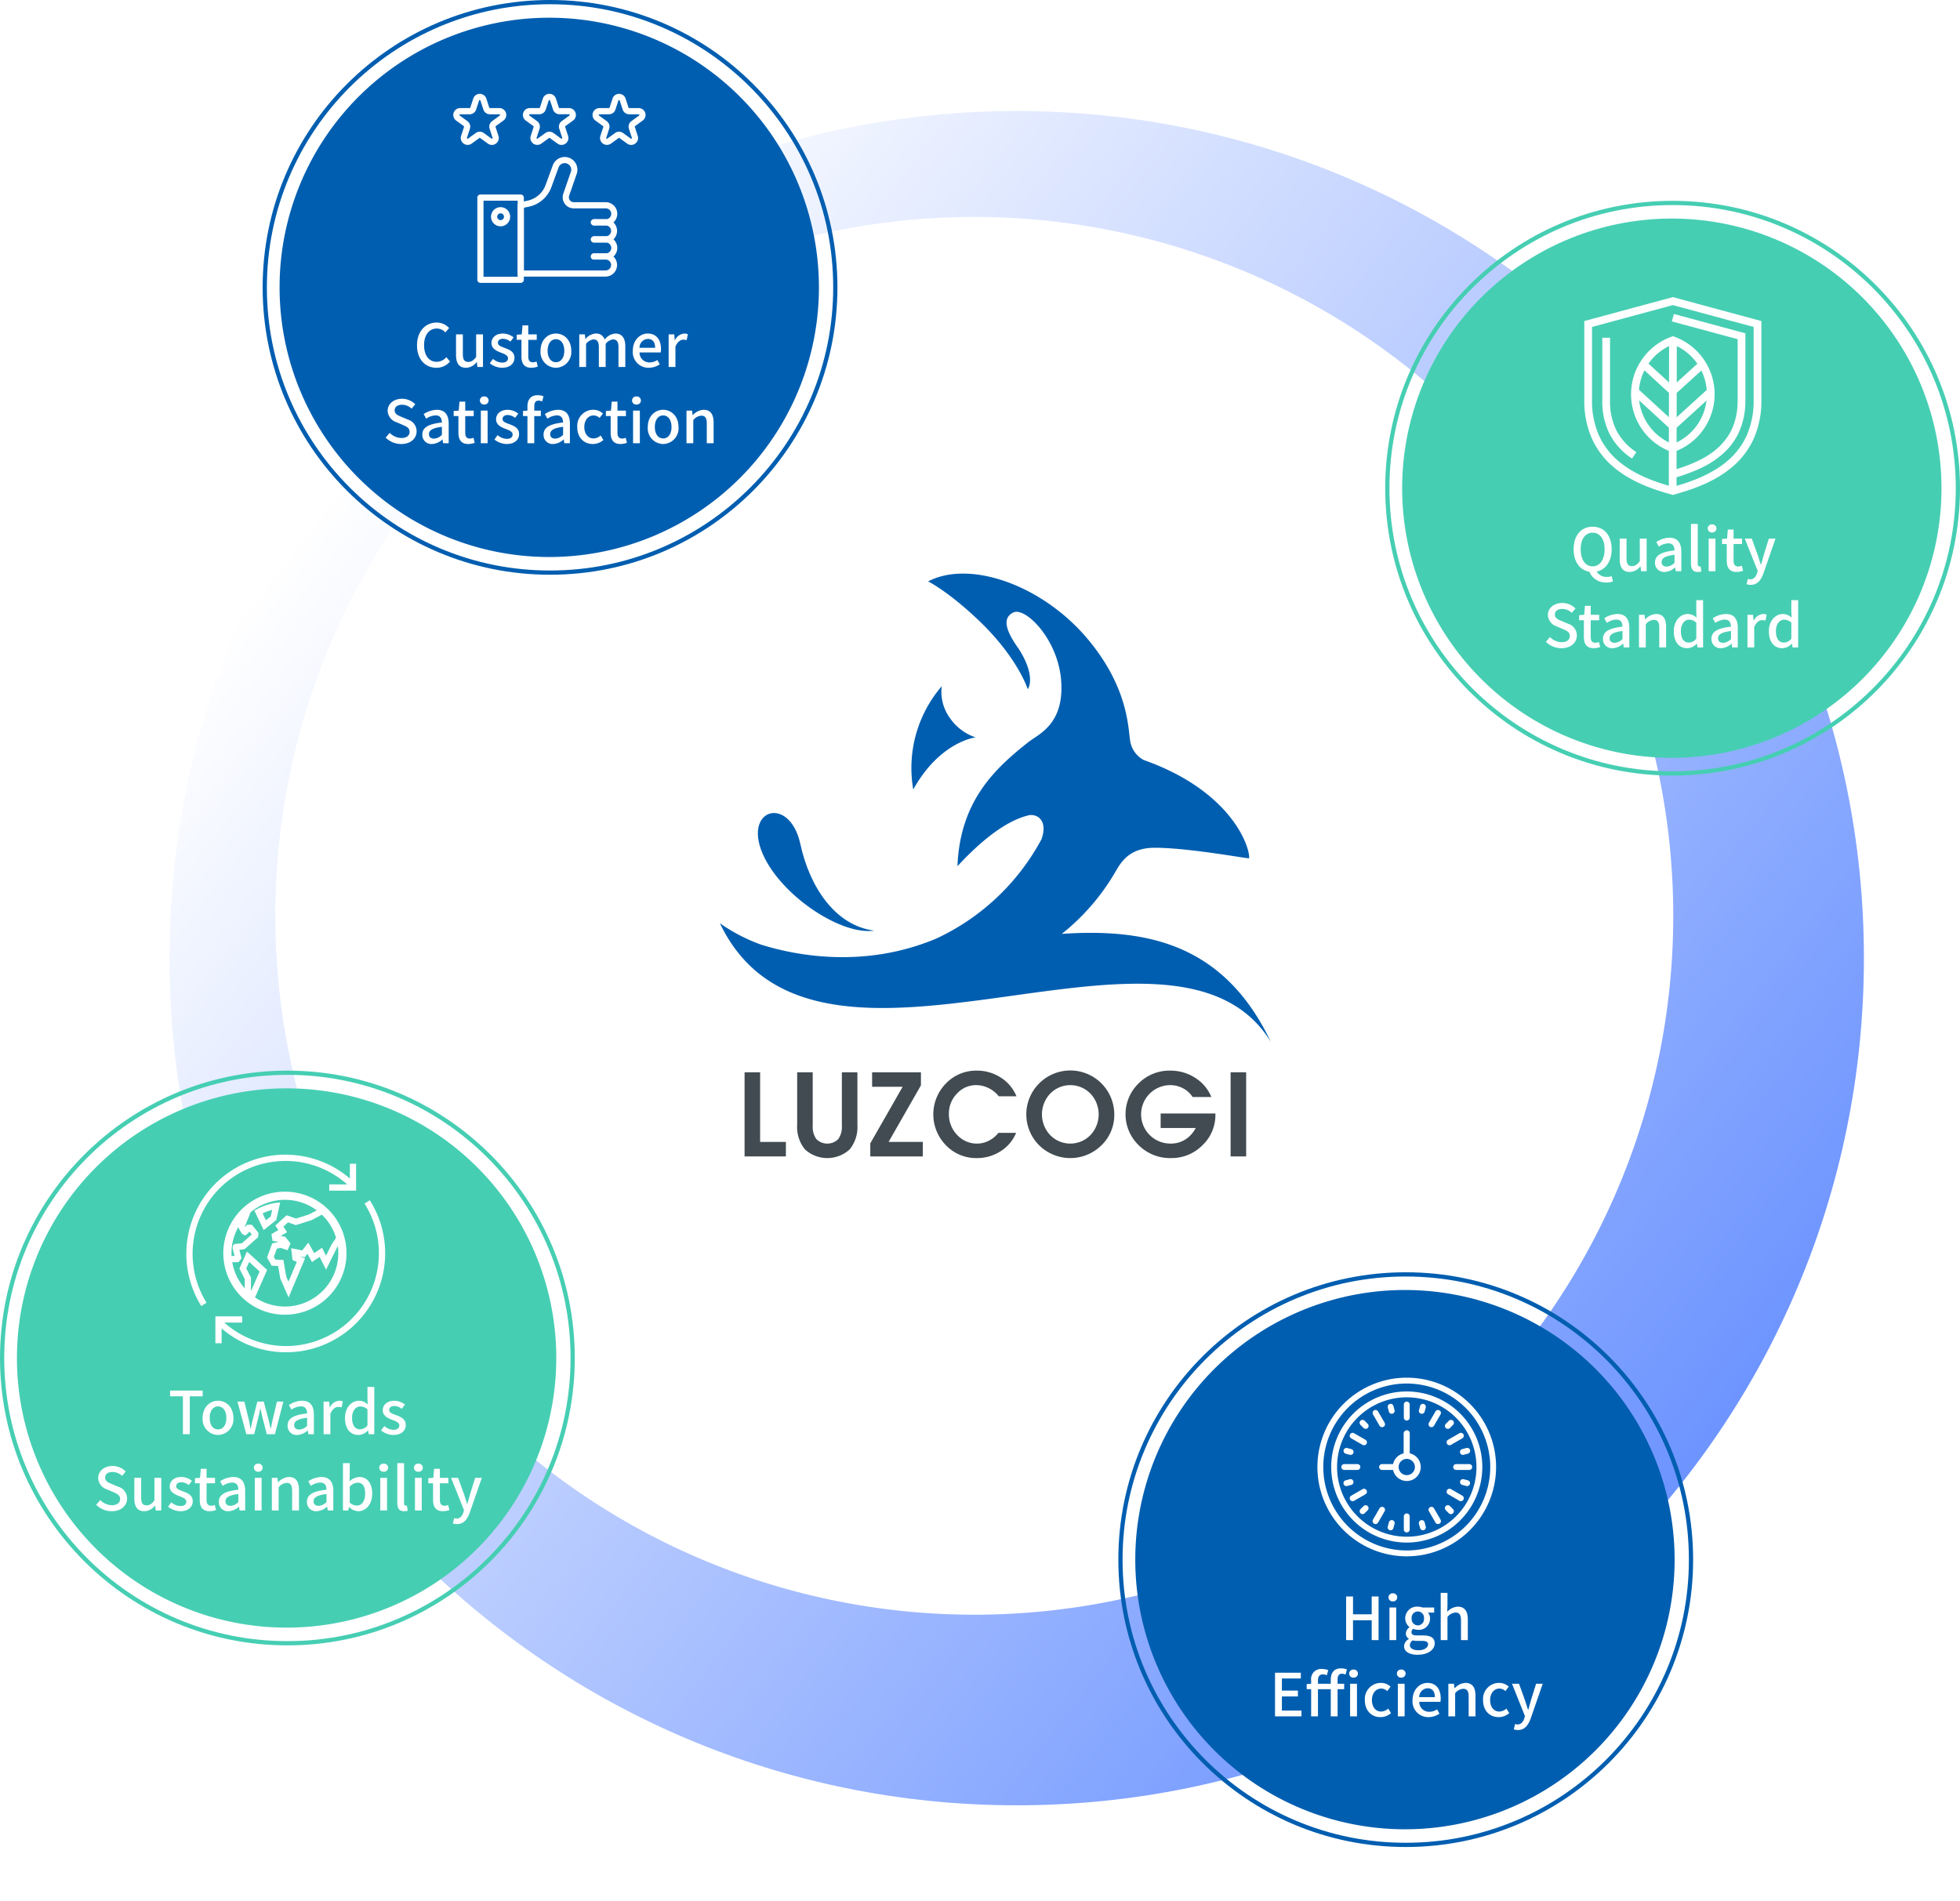 <svg xmlns="http://www.w3.org/2000/svg" xmlns:xlink="http://www.w3.org/1999/xlink" width="462.689" height="448.717" viewBox="0 0 462.689 448.717">
  <defs>
    <linearGradient id="linear-gradient" x1="0.096" y1="0.233" x2="0.866" y2="0.828" gradientUnits="objectBoundingBox">
      <stop offset="0" stop-color="#fff"/>
      <stop offset="1" stop-color="#6e95ff"/>
    </linearGradient>
    <filter id="路径_2142" x="17.5" y="3.717" width="445" height="445" filterUnits="userSpaceOnUse">
      <feOffset dx="10" dy="10" input="SourceAlpha"/>
      <feGaussianBlur stdDeviation="7.5" result="blur"/>
      <feFlood flood-opacity="0.161"/>
      <feComposite operator="in" in2="blur"/>
      <feComposite in="SourceGraphic"/>
    </filter>
  </defs>
  <g id="组_2350" data-name="组 2350" transform="translate(-450.655 -1268.654)">
    <g transform="matrix(1, 0, 0, 1, 450.66, 1268.65)" filter="url(#路径_2142)">
      <path id="路径_2142-2" data-name="路径 2142" d="M200,0C310.457,0,400,89.543,400,200S310.457,400,200,400,0,310.457,0,200,89.543,0,200,0Z" transform="translate(30 16.22)" fill="url(#linear-gradient)"/>
    </g>
    <path id="路径_2143" data-name="路径 2143" d="M165,0A165,165,0,1,1,0,165,165,165,0,0,1,165,0Z" transform="translate(515.655 1319.87)" fill="#fff"/>
    <path id="路径_2144" data-name="路径 2144" d="M63.66,0A63.66,63.66,0,1,1,0,63.66,63.66,63.66,0,0,1,63.66,0Z" transform="translate(516.655 1272.838)" fill="#005eb0"/>
    <g id="路径_2145" data-name="路径 2145" transform="translate(512.655 1268.654)" fill="none">
      <path d="M67.845,0A67.845,67.845,0,1,1,0,67.845,67.845,67.845,0,0,1,67.845,0Z" stroke="none"/>
      <path d="M 67.845 1 C 58.821 1 50.067 2.767 41.826 6.253 C 37.866 7.928 34.045 10.001 30.472 12.415 C 26.932 14.807 23.604 17.553 20.578 20.578 C 17.553 23.604 14.807 26.932 12.415 30.472 C 10.001 34.045 7.928 37.866 6.253 41.826 C 2.767 50.067 1 58.821 1 67.845 C 1 76.869 2.767 85.623 6.253 93.864 C 7.928 97.824 10.001 101.645 12.415 105.218 C 14.807 108.758 17.553 112.086 20.578 115.112 C 23.604 118.137 26.932 120.883 30.472 123.275 C 34.045 125.689 37.866 127.762 41.826 129.437 C 50.067 132.923 58.821 134.69 67.845 134.69 C 76.869 134.69 85.623 132.923 93.864 129.437 C 97.824 127.762 101.645 125.689 105.218 123.275 C 108.758 120.883 112.086 118.137 115.112 115.112 C 118.137 112.086 120.883 108.758 123.275 105.218 C 125.689 101.645 127.762 97.824 129.437 93.864 C 132.923 85.623 134.69 76.869 134.69 67.845 C 134.69 58.821 132.923 50.067 129.437 41.826 C 127.762 37.866 125.689 34.045 123.275 30.472 C 120.883 26.932 118.137 23.604 115.112 20.578 C 112.086 17.553 108.758 14.807 105.218 12.415 C 101.645 10.001 97.824 7.928 93.864 6.253 C 85.623 2.767 76.869 1 67.845 1 M 67.845 0 C 105.315 0 135.69 30.375 135.69 67.845 C 135.69 105.315 105.315 135.69 67.845 135.69 C 30.375 135.69 0 105.315 0 67.845 C 0 30.375 30.375 0 67.845 0 Z" stroke="none" fill="#005eb0"/>
    </g>
    <path id="路径_2146" data-name="路径 2146" d="M-26.978.182A4.069,4.069,0,0,0-23.772-1.3l-.868-1.022a3,3,0,0,1-2.282,1.092c-1.82,0-2.968-1.5-2.968-3.948,0-2.422,1.232-3.906,3.01-3.906a2.741,2.741,0,0,1,2.016.924l.882-1.036a3.971,3.971,0,0,0-2.926-1.3c-2.6,0-4.648,2.016-4.648,5.376S-29.568.182-26.978.182Zm6.986,0a3.228,3.228,0,0,0,2.52-1.344h.042L-17.3,0h1.316V-7.7H-17.6v5.348c-.644.812-1.134,1.148-1.848,1.148-.91,0-1.288-.518-1.288-1.848V-7.7h-1.61v4.844C-22.344-.9-21.63.182-19.992.182Zm8.512,0c1.9,0,2.926-1.05,2.926-2.338,0-1.456-1.19-1.932-2.268-2.338-.84-.308-1.638-.56-1.638-1.218,0-.532.392-.952,1.232-.952a2.882,2.882,0,0,1,1.722.672l.756-.994a4.053,4.053,0,0,0-2.506-.91c-1.694,0-2.73.966-2.73,2.254s1.176,1.848,2.2,2.24c.84.322,1.708.63,1.708,1.33,0,.588-.434,1.036-1.358,1.036a3.413,3.413,0,0,1-2.184-.882l-.756,1.036A4.736,4.736,0,0,0-11.48.182Zm6.916,0A4.927,4.927,0,0,0-3.052-.1l-.294-1.19a2.3,2.3,0,0,1-.826.182c-.8,0-1.12-.476-1.12-1.4V-6.412h2V-7.7h-2V-9.828H-6.65L-6.832-7.7l-1.19.084v1.2H-6.9V-2.52C-6.9-.9-6.3.182-4.564.182Zm5.8,0A3.7,3.7,0,0,0,4.858-3.836c0-2.576-1.722-4.06-3.626-4.06s-3.626,1.484-3.626,4.06A3.7,3.7,0,0,0,1.232.182Zm0-1.316c-1.2,0-1.96-1.078-1.96-2.7s.756-2.73,1.96-2.73,1.974,1.092,1.974,2.73S2.45-1.134,1.232-1.134ZM6.748,0h1.6V-5.46A2.6,2.6,0,0,1,10.08-6.51c.882,0,1.288.532,1.288,1.862V0h1.61V-5.46a2.571,2.571,0,0,1,1.736-1.05c.868,0,1.288.532,1.288,1.862V0h1.61V-4.844c0-1.96-.756-3.052-2.366-3.052A3.548,3.548,0,0,0,12.74-6.482,2.055,2.055,0,0,0,10.612-7.9a3.354,3.354,0,0,0-2.38,1.274H8.19L8.064-7.7H6.748ZM23.142.182a4.671,4.671,0,0,0,2.6-.812l-.56-1.022a3.269,3.269,0,0,1-1.834.574,2.325,2.325,0,0,1-2.38-2.352h5a4.161,4.161,0,0,0,.07-.812C26.04-6.426,24.948-7.9,22.9-7.9c-1.806,0-3.514,1.554-3.514,4.06A3.7,3.7,0,0,0,23.142.182ZM20.958-4.536a2.088,2.088,0,0,1,1.974-2.1c1.12,0,1.722.77,1.722,2.1ZM27.846,0h1.6V-4.8c.49-1.218,1.246-1.652,1.876-1.652a2.278,2.278,0,0,1,.77.126l.294-1.4a1.915,1.915,0,0,0-.868-.168A2.662,2.662,0,0,0,29.33-6.314h-.042L29.162-7.7H27.846ZM-35.28,18.182c2.254,0,3.626-1.344,3.626-3a2.877,2.877,0,0,0-2.1-2.786l-1.414-.6c-.84-.336-1.666-.672-1.666-1.554,0-.826.686-1.33,1.736-1.33a3.282,3.282,0,0,1,2.268.924l.854-1.036A4.414,4.414,0,0,0-35.1,7.5c-1.96,0-3.388,1.218-3.388,2.842a2.964,2.964,0,0,0,2.1,2.7l1.428.616c.952.42,1.652.714,1.652,1.652,0,.868-.7,1.456-1.946,1.456A4,4,0,0,1-38,15.55l-.952,1.12A5.141,5.141,0,0,0-35.28,18.182Zm7.252,0a3.828,3.828,0,0,0,2.45-1.064h.042l.14.882h1.316V13.366c0-2.044-.882-3.262-2.8-3.262a5.9,5.9,0,0,0-3.108,1.008l.6,1.092a4.234,4.234,0,0,1,2.226-.784c1.134,0,1.456.784,1.47,1.68-3.206.35-4.606,1.2-4.606,2.856A2.127,2.127,0,0,0-28.028,18.182Zm.49-1.274c-.686,0-1.2-.308-1.2-1.064,0-.868.77-1.442,3.052-1.722v1.89A2.714,2.714,0,0,1-27.538,16.908Zm8.092,1.274a4.927,4.927,0,0,0,1.512-.28l-.294-1.19a2.3,2.3,0,0,1-.826.182c-.8,0-1.12-.476-1.12-1.4V11.588h2V10.3h-2V8.172h-1.358l-.182,2.128-1.19.084v1.2h1.12V15.48C-21.784,17.1-21.182,18.182-19.446,18.182ZM-16.492,18h1.6V10.3h-1.6Zm.8-9.142a.966.966,0,0,0,1.036-.952.958.958,0,0,0-1.036-.952.946.946,0,0,0-1.022.952A.954.954,0,0,0-15.694,8.858Zm5.306,9.324c1.9,0,2.926-1.05,2.926-2.338,0-1.456-1.19-1.932-2.268-2.338-.84-.308-1.638-.56-1.638-1.218,0-.532.392-.952,1.232-.952a2.882,2.882,0,0,1,1.722.672l.756-.994a4.053,4.053,0,0,0-2.506-.91c-1.694,0-2.73.966-2.73,2.254s1.176,1.848,2.2,2.24c.84.322,1.708.63,1.708,1.33,0,.588-.434,1.036-1.358,1.036a3.413,3.413,0,0,1-2.184-.882l-.756,1.036A4.736,4.736,0,0,0-10.388,18.182ZM-1.694,6.926A3.5,3.5,0,0,0-3.052,6.66c-1.722,0-2.436,1.092-2.436,2.674V10.3l-1.05.084v1.2h1.05V18h1.61V11.588h1.554V10.3H-3.878V9.32c0-.938.336-1.386,1.022-1.386a2.1,2.1,0,0,1,.84.2ZM.588,18.182a3.828,3.828,0,0,0,2.45-1.064H3.08L3.22,18H4.536V13.366c0-2.044-.882-3.262-2.8-3.262a5.9,5.9,0,0,0-3.108,1.008l.6,1.092a4.234,4.234,0,0,1,2.226-.784c1.134,0,1.456.784,1.47,1.68-3.206.35-4.606,1.2-4.606,2.856A2.127,2.127,0,0,0,.588,18.182Zm.49-1.274c-.686,0-1.2-.308-1.2-1.064,0-.868.77-1.442,3.052-1.722v1.89A2.714,2.714,0,0,1,1.078,16.908Zm8.876,1.274a3.752,3.752,0,0,0,2.492-.952l-.658-1.064a2.638,2.638,0,0,1-1.68.7c-1.288,0-2.17-1.078-2.17-2.7s.924-2.73,2.212-2.73a2.017,2.017,0,0,1,1.386.6l.8-1.05A3.306,3.306,0,0,0,10.08,10.1a3.783,3.783,0,0,0-3.808,4.06C6.272,16.712,7.868,18.182,9.954,18.182Zm6.538,0A4.927,4.927,0,0,0,18,17.9l-.294-1.19a2.3,2.3,0,0,1-.826.182c-.8,0-1.12-.476-1.12-1.4V11.588h2V10.3h-2V8.172H14.406L14.224,10.3l-1.19.084v1.2h1.12V15.48C14.154,17.1,14.756,18.182,16.492,18.182ZM19.446,18h1.6V10.3h-1.6Zm.8-9.142a.955.955,0,1,0,0-1.9.954.954,0,1,0,0,1.9Zm6.3,9.324a3.7,3.7,0,0,0,3.626-4.018c0-2.576-1.722-4.06-3.626-4.06s-3.626,1.484-3.626,4.06A3.7,3.7,0,0,0,26.544,18.182Zm0-1.316c-1.2,0-1.96-1.078-1.96-2.7s.756-2.73,1.96-2.73,1.974,1.092,1.974,2.73S27.762,16.866,26.544,16.866ZM32.06,18h1.6V12.54a2.629,2.629,0,0,1,1.89-1.05c.91,0,1.3.532,1.3,1.862V18h1.61V13.156c0-1.96-.728-3.052-2.366-3.052a3.669,3.669,0,0,0-2.548,1.26H33.5L33.376,10.3H32.06Z" transform="translate(580.655 1355.299)" fill="#fff"/>
    <g id="组_2344" data-name="组 2344" transform="translate(557.655 1290.809)">
      <path id="路径_407" data-name="路径 407" d="M318.608,36.477a1.625,1.625,0,0,1-.956-.316l-1.805-1.312a.168.168,0,0,0-.2,0l-1.805,1.312a1.626,1.626,0,0,1-2.5-1.818l.69-2.124a.167.167,0,0,0-.06-.187l-1.806-1.312a1.626,1.626,0,0,1,.956-2.942h2.232a.169.169,0,0,0,.161-.116l.69-2.123a1.625,1.625,0,0,1,3.091,0l.691,2.123a.167.167,0,0,0,.16.116h2.233a1.626,1.626,0,0,1,.956,2.942l-1.807,1.312a.167.167,0,0,0-.06.187l.69,2.123a1.636,1.636,0,0,1-1.546,2.134Zm-2.861-3.12a1.629,1.629,0,0,1,.956.312l1.805,1.312a.168.168,0,0,0,.259-.188l-.689-2.123a1.62,1.62,0,0,1,.59-1.818l1.807-1.312a.169.169,0,0,0-.1-.3h-2.233a1.62,1.62,0,0,1-1.545-1.122l-.691-2.123a.168.168,0,0,0-.319,0l-.69,2.124a1.622,1.622,0,0,1-1.546,1.122h-2.232a.169.169,0,0,0-.1.3l1.806,1.312a1.62,1.62,0,0,1,.59,1.818l-.69,2.123a.169.169,0,0,0,.26.188l1.806-1.312A1.624,1.624,0,0,1,315.747,33.358Z" transform="translate(-309.49 -24.416)" fill="#fff"/>
      <path id="路径_408" data-name="路径 408" d="M337.649,36.477a1.621,1.621,0,0,1-.956-.316l-1.806-1.312a.169.169,0,0,0-.2,0l-1.805,1.312a1.626,1.626,0,0,1-2.5-1.818l.69-2.123a.168.168,0,0,0-.061-.187L329.2,30.72a1.626,1.626,0,0,1,.955-2.942h2.233a.168.168,0,0,0,.16-.116l.69-2.123a1.625,1.625,0,0,1,3.092,0l.69,2.123a.168.168,0,0,0,.161.116h2.233a1.626,1.626,0,0,1,.955,2.942l-1.806,1.312a.168.168,0,0,0-.061.187l.69,2.123a1.6,1.6,0,0,1-.59,1.818A1.625,1.625,0,0,1,337.649,36.477Zm-7.489-7.242a.169.169,0,0,0-.1.3l1.806,1.312a1.621,1.621,0,0,1,.59,1.818l-.69,2.123a.168.168,0,0,0,.259.188l1.806-1.312a1.621,1.621,0,0,1,1.911,0l1.806,1.312a.168.168,0,0,0,.259-.188l-.69-2.123a1.62,1.62,0,0,1,.591-1.818l1.805-1.312a.168.168,0,0,0-.1-.3h-2.233a1.622,1.622,0,0,1-1.546-1.122l-.69-2.123a.168.168,0,0,0-.32,0l-.69,2.123a1.621,1.621,0,0,1-1.546,1.122Z" transform="translate(-312.091 -24.416)" fill="#fff"/>
      <path id="路径_409" data-name="路径 409" d="M356.69,36.477a1.621,1.621,0,0,1-.956-.316l-1.806-1.312a.167.167,0,0,0-.2,0l-1.806,1.312a1.626,1.626,0,0,1-2.5-1.818l.691-2.124a.168.168,0,0,0-.061-.187l-1.806-1.312a1.626,1.626,0,0,1,.956-2.942h2.232a.168.168,0,0,0,.16-.116l.69-2.123a1.626,1.626,0,0,1,3.092,0l.69,2.123a.169.169,0,0,0,.16.116h2.233a1.626,1.626,0,0,1,.955,2.942l-1.805,1.312a.169.169,0,0,0-.061.187l.69,2.123a1.6,1.6,0,0,1-.59,1.818A1.62,1.62,0,0,1,356.69,36.477Zm-2.861-3.12a1.626,1.626,0,0,1,.955.312l1.806,1.312a.153.153,0,0,0,.2,0,.155.155,0,0,0,.061-.188l-.69-2.123a1.621,1.621,0,0,1,.591-1.818l1.806-1.312a.169.169,0,0,0-.1-.3h-2.233a1.621,1.621,0,0,1-1.546-1.122l-.69-2.123a.168.168,0,0,0-.32,0l-.69,2.123a1.62,1.62,0,0,1-1.546,1.122H349.2a.168.168,0,0,0-.1.3l1.806,1.312a1.622,1.622,0,0,1,.591,1.818l-.69,2.123a.153.153,0,0,0,.061.188.15.15,0,0,0,.2,0l1.807-1.312A1.627,1.627,0,0,1,353.829,33.358Z" transform="translate(-314.691 -24.416)" fill="#fff"/>
      <path id="路径_410" data-name="路径 410" d="M350.6,64.194h-2.788a.729.729,0,0,1,0-1.457H350.6a1.286,1.286,0,0,0,0-2.572h-2.788a.729.729,0,0,1,0-1.457H350.6a2.744,2.744,0,0,1,0,5.487Z" transform="translate(-314.624 -29.099)" fill="#fff"/>
      <path id="路径_411" data-name="路径 411" d="M350.6,68.86h-2.788a.729.729,0,0,1,0-1.457H350.6a1.286,1.286,0,1,0,0-2.571h-2.788a.729.729,0,0,1,0-1.457H350.6a2.743,2.743,0,1,1,0,5.486Z" transform="translate(-314.624 -29.737)" fill="#fff"/>
      <path id="路径_412" data-name="路径 412" d="M347.87,69.927H327.827a.729.729,0,0,1-.729-.729V53.081a.728.728,0,0,1,.576-.712l1.774-.382a5.784,5.784,0,0,0,4.24-3.686l1.705-4.656a3.006,3.006,0,0,1,2.813-1.966,3,3,0,0,1,2.831,3.975l-1.787,5.167a1.154,1.154,0,0,0,1.09,1.532h7.529a2.743,2.743,0,1,1,0,5.486h-2.788a.729.729,0,0,1,0-1.457h2.788a1.286,1.286,0,1,0,0-2.571h-7.529a2.583,2.583,0,0,1-2.128-1.1,2.619,2.619,0,0,1-.341-2.369l1.788-5.167a1.539,1.539,0,0,0-1.454-2.041,1.544,1.544,0,0,0-1.445,1.01L335.057,48.8a7.234,7.234,0,0,1-5.3,4.61l-1.2.257v14.8H347.87a1.286,1.286,0,0,0,0-2.572h-2.788a.729.729,0,0,1,0-1.457h2.788a2.744,2.744,0,0,1,0,5.487Z" transform="translate(-311.895 -26.774)" fill="#fff"/>
      <path id="路径_413" data-name="路径 413" d="M326.321,72.805H316.8a.729.729,0,0,1-.729-.729v-19.4a.729.729,0,0,1,.729-.729h9.52a.728.728,0,0,1,.729.729v19.4A.728.728,0,0,1,326.321,72.805Zm-8.791-1.457h8.063V53.4h-8.063Z" transform="translate(-310.389 -28.176)" fill="#fff"/>
      <path id="路径_414" data-name="路径 414" d="M322.072,59.922a2.259,2.259,0,1,1,2.26-2.259A2.261,2.261,0,0,1,322.072,59.922Zm0-3.061a.8.8,0,1,0,.8.8A.8.8,0,0,0,322.072,56.861Z" transform="translate(-310.9 -28.648)" fill="#fff"/>
    </g>
    <path id="路径_2149" data-name="路径 2149" d="M63.66,0A63.66,63.66,0,1,1,0,63.66,63.66,63.66,0,0,1,63.66,0Z" transform="translate(718.655 1573.21)" fill="#005eb0"/>
    <g id="路径_2150" data-name="路径 2150" transform="translate(714.655 1569.025)" fill="none">
      <path d="M67.845,0A67.845,67.845,0,1,1,0,67.845,67.845,67.845,0,0,1,67.845,0Z" stroke="none"/>
      <path d="M 67.845 1 C 58.821 1 50.067 2.767 41.826 6.253 C 37.866 7.928 34.045 10.001 30.472 12.415 C 26.932 14.807 23.604 17.553 20.578 20.578 C 17.553 23.604 14.807 26.932 12.415 30.472 C 10.001 34.045 7.928 37.866 6.253 41.826 C 2.767 50.067 1 58.821 1 67.845 C 1 76.869 2.767 85.623 6.253 93.864 C 7.928 97.824 10.001 101.645 12.415 105.218 C 14.807 108.758 17.553 112.086 20.578 115.112 C 23.604 118.137 26.932 120.883 30.472 123.275 C 34.045 125.689 37.866 127.762 41.826 129.437 C 50.067 132.923 58.821 134.69 67.845 134.69 C 76.869 134.69 85.623 132.923 93.864 129.437 C 97.824 127.762 101.645 125.689 105.218 123.275 C 108.758 120.883 112.086 118.137 115.112 115.112 C 118.137 112.086 120.883 108.758 123.275 105.218 C 125.689 101.645 127.762 97.824 129.437 93.864 C 132.923 85.623 134.69 76.869 134.69 67.845 C 134.69 58.821 132.923 50.067 129.437 41.826 C 127.762 37.866 125.689 34.045 123.275 30.472 C 120.883 26.932 118.137 23.604 115.112 20.578 C 112.086 17.553 108.758 14.807 105.218 12.415 C 101.645 10.001 97.824 7.928 93.864 6.253 C 85.623 2.767 76.869 1 67.845 1 M 67.845 0 C 105.315 0 135.69 30.375 135.69 67.845 C 135.69 105.315 105.315 135.69 67.845 135.69 C 30.375 135.69 0 105.315 0 67.845 C 0 30.375 30.375 0 67.845 0 Z" stroke="none" fill="#005eb0"/>
    </g>
    <g id="路径_2151" data-name="路径 2151" transform="translate(777.655 1316.069)" fill="none">
      <path d="M67.845,0A67.845,67.845,0,1,1,0,67.845,67.845,67.845,0,0,1,67.845,0Z" stroke="none"/>
      <path d="M 67.845 1 C 58.82 1 50.066 2.767 41.826 6.253 C 37.865 7.928 34.045 10.001 30.472 12.415 C 26.932 14.807 23.603 17.553 20.578 20.578 C 17.553 23.603 14.807 26.932 12.415 30.472 C 10.001 34.045 7.928 37.865 6.253 41.826 C 2.767 50.066 1 58.82 1 67.845 C 1 76.869 2.767 85.623 6.253 93.863 C 7.928 97.824 10.001 101.644 12.415 105.218 C 14.807 108.757 17.553 112.086 20.578 115.111 C 23.603 118.136 26.932 120.883 30.472 123.274 C 34.045 125.688 37.865 127.762 41.826 129.437 C 50.066 132.922 58.82 134.689 67.845 134.689 C 76.869 134.689 85.623 132.922 93.863 129.437 C 97.824 127.762 101.644 125.688 105.218 123.274 C 108.757 120.883 112.086 118.136 115.111 115.111 C 118.136 112.086 120.883 108.757 123.274 105.218 C 125.688 101.644 127.762 97.824 129.437 93.863 C 132.922 85.623 134.689 76.869 134.689 67.845 C 134.689 58.82 132.922 50.066 129.437 41.826 C 127.762 37.865 125.688 34.045 123.274 30.472 C 120.883 26.932 118.136 23.603 115.111 20.578 C 112.086 17.553 108.757 14.807 105.218 12.415 C 101.644 10.001 97.824 7.928 93.863 6.253 C 85.623 2.767 76.869 1 67.845 1 M 67.845 0 C 105.314 0 135.689 30.375 135.689 67.845 C 135.689 105.314 105.314 135.689 67.845 135.689 C 30.375 135.689 0 105.314 0 67.845 C 0 30.375 30.375 0 67.845 0 Z" stroke="none" fill="#46ceb3"/>
    </g>
    <path id="路径_2152" data-name="路径 2152" d="M63.659,0A63.659,63.659,0,1,1,0,63.659,63.659,63.659,0,0,1,63.659,0Z" transform="translate(781.655 1320.255)" fill="#46ceb3"/>
    <path id="路径_2153" data-name="路径 2153" d="M-21.854-5.194c0-2.422,1.106-3.892,2.814-3.892s2.828,1.47,2.828,3.892c0,2.492-1.12,4.046-2.828,4.046S-21.854-2.7-21.854-5.194Zm7.322,6.384a3.78,3.78,0,0,1-1.092.154,2.638,2.638,0,0,1-2.45-1.26c2.114-.448,3.528-2.38,3.528-5.278,0-3.318-1.848-5.306-4.494-5.306s-4.48,1.988-4.48,5.306c0,2.982,1.484,4.942,3.71,5.32a4.158,4.158,0,0,0,4,2.548,4.089,4.089,0,0,0,1.582-.266ZM-10.29.182A3.228,3.228,0,0,0-7.77-1.162h.042L-7.6,0h1.316V-7.7H-7.9v5.348C-8.54-1.54-9.03-1.2-9.744-1.2c-.91,0-1.288-.518-1.288-1.848V-7.7h-1.61v4.844C-12.642-.9-11.928.182-10.29.182Zm8.246,0A3.828,3.828,0,0,0,.406-.882H.448L.588,0H1.9V-4.634C1.9-6.678,1.022-7.9-.9-7.9A5.9,5.9,0,0,0-4-6.888L-3.4-5.8A4.234,4.234,0,0,1-1.176-6.58C-.042-6.58.28-5.8.294-4.9c-3.206.35-4.606,1.2-4.606,2.856A2.127,2.127,0,0,0-2.044.182Zm.49-1.274c-.686,0-1.2-.308-1.2-1.064,0-.868.77-1.442,3.052-1.722v1.89A2.714,2.714,0,0,1-1.554-1.092ZM5.782.182A2.586,2.586,0,0,0,6.65.056L6.44-1.162a1.118,1.118,0,0,1-.266.028c-.2,0-.392-.154-.392-.588v-9.436h-1.6v9.352C4.186-.56,4.62.182,5.782.182ZM8.358,0h1.6V-7.7h-1.6Zm.8-9.142a.966.966,0,0,0,1.036-.952.958.958,0,0,0-1.036-.952.946.946,0,0,0-1.022.952A.954.954,0,0,0,9.156-9.142ZM14.966.182A4.927,4.927,0,0,0,16.478-.1l-.294-1.19a2.3,2.3,0,0,1-.826.182c-.8,0-1.12-.476-1.12-1.4V-6.412h2V-7.7h-2V-9.828H12.88L12.7-7.7l-1.19.084v1.2h1.12V-2.52C12.628-.9,13.23.182,14.966.182ZM24.136-7.7H22.568L21.336-3.738l-.6,2.17h-.07c-.238-.714-.476-1.484-.7-2.17L18.536-7.7H16.884L19.936-.056l-.154.532c-.28.826-.77,1.442-1.61,1.442a2.086,2.086,0,0,1-.56-.112L17.3,3.066a2.738,2.738,0,0,0,.966.154c1.624,0,2.436-1.106,3.038-2.758ZM-26.39,18.182c2.254,0,3.626-1.344,3.626-3a2.877,2.877,0,0,0-2.1-2.786l-1.414-.6c-.84-.336-1.666-.672-1.666-1.554,0-.826.686-1.33,1.736-1.33a3.282,3.282,0,0,1,2.268.924l.854-1.036a4.414,4.414,0,0,0-3.122-1.3c-1.96,0-3.388,1.218-3.388,2.842a2.964,2.964,0,0,0,2.1,2.7l1.428.616c.952.42,1.652.714,1.652,1.652,0,.868-.7,1.456-1.946,1.456a4,4,0,0,1-2.744-1.218l-.952,1.12A5.141,5.141,0,0,0-26.39,18.182Zm7.63,0a4.927,4.927,0,0,0,1.512-.28l-.294-1.19a2.3,2.3,0,0,1-.826.182c-.8,0-1.12-.476-1.12-1.4V11.588h2V10.3h-2V8.172h-1.358l-.182,2.128-1.19.084v1.2h1.12V15.48C-21.1,17.1-20.5,18.182-18.76,18.182Zm4.438,0a3.828,3.828,0,0,0,2.45-1.064h.042l.14.882h1.316V13.366c0-2.044-.882-3.262-2.8-3.262a5.9,5.9,0,0,0-3.108,1.008l.6,1.092a4.234,4.234,0,0,1,2.226-.784c1.134,0,1.456.784,1.47,1.68-3.206.35-4.606,1.2-4.606,2.856A2.127,2.127,0,0,0-14.322,18.182Zm.49-1.274c-.686,0-1.2-.308-1.2-1.064,0-.868.77-1.442,3.052-1.722v1.89A2.714,2.714,0,0,1-13.832,16.908ZM-8.092,18h1.6V12.54a2.629,2.629,0,0,1,1.89-1.05c.91,0,1.3.532,1.3,1.862V18h1.61V13.156c0-1.96-.728-3.052-2.366-3.052a3.669,3.669,0,0,0-2.548,1.26H-6.65L-6.776,10.3H-8.092Zm11.4.182a3.227,3.227,0,0,0,2.24-1.05h.042l.14.868H7.042V6.842H5.432V9.7l.07,1.274A2.971,2.971,0,0,0,3.43,10.1c-1.722,0-3.3,1.554-3.3,4.06C.126,16.712,1.372,18.182,3.3,18.182Zm.378-1.33c-1.2,0-1.89-.966-1.89-2.716,0-1.666.868-2.688,1.946-2.688a2.415,2.415,0,0,1,1.694.7v3.766A2.263,2.263,0,0,1,3.682,16.852Zm7.6,1.33a3.828,3.828,0,0,0,2.45-1.064h.042l.14.882h1.316V13.366c0-2.044-.882-3.262-2.8-3.262a5.9,5.9,0,0,0-3.108,1.008l.6,1.092a4.234,4.234,0,0,1,2.226-.784c1.134,0,1.456.784,1.47,1.68-3.206.35-4.606,1.2-4.606,2.856A2.127,2.127,0,0,0,11.284,18.182Zm.49-1.274c-.686,0-1.2-.308-1.2-1.064,0-.868.77-1.442,3.052-1.722v1.89A2.714,2.714,0,0,1,11.774,16.908ZM17.514,18h1.6V13.2c.49-1.218,1.246-1.652,1.876-1.652a2.278,2.278,0,0,1,.77.126l.294-1.4a1.915,1.915,0,0,0-.868-.168A2.662,2.662,0,0,0,19,11.686h-.042L18.83,10.3H17.514Zm8.232.182a3.227,3.227,0,0,0,2.24-1.05h.042l.14.868h1.316V6.842h-1.61V9.7l.07,1.274a2.971,2.971,0,0,0-2.072-.868c-1.722,0-3.3,1.554-3.3,4.06C22.568,16.712,23.814,18.182,25.746,18.182Zm.378-1.33c-1.2,0-1.89-.966-1.89-2.716,0-1.666.868-2.688,1.946-2.688a2.415,2.415,0,0,1,1.694.7v3.766A2.263,2.263,0,0,1,26.124,16.852Z" transform="translate(845.655 1403.508)" fill="#fff"/>
    <g id="组_2347" data-name="组 2347" transform="translate(824.656 1338.799)">
      <g id="组_1025" data-name="组 1025" transform="translate(0 0)">
        <path id="Path_452" data-name="Path 452" d="M145.165,314.926l-1.525-.445c-3.52-1.028-8.669-2.8-12.719-6.351a18.95,18.95,0,0,1-4.779-6.325,21.837,21.837,0,0,1-1.879-9.217V273.87l20.9-5.652,20.9,5.653v18.719a21.838,21.838,0,0,1-1.879,9.217,18.95,18.95,0,0,1-4.778,6.325c-4.049,3.546-9.2,5.323-12.719,6.351Zm-19.079-39.662v17.325a20.035,20.035,0,0,0,1.711,8.453,17.142,17.142,0,0,0,4.325,5.718c3.778,3.308,8.674,4.993,12.029,5.972l1.014.3,1.013-.3c3.355-.979,8.251-2.664,12.029-5.972a17.142,17.142,0,0,0,4.324-5.718,20.035,20.035,0,0,0,1.711-8.453V275.265l-19.077-5.16Z" transform="translate(-124.264 -268.218)" fill="#fff"/>
        <path id="Path_453" data-name="Path 453" d="M140.292,315.84A15.386,15.386,0,0,1,134.961,310a17.124,17.124,0,0,1-1.7-7.9V287.332h1.822V302.1a15.357,15.357,0,0,0,1.5,7.075,13.615,13.615,0,0,0,4.725,5.154Z" transform="translate(-129.014 -277.73)" fill="#fff"/>
        <path id="Path_454" data-name="Path 454" d="M167.16,315.355l-.466-.136.351-1.2-.143-.486.21-.062c6.193-1.807,8.932-3.774,10.454-5.1,3.293-2.861,4.893-6.6,4.893-11.42V282.52l-15.537-4.2.476-1.759,16.883,4.566v15.828a17.9,17.9,0,0,1-1.536,7.55,15.6,15.6,0,0,1-3.984,5.246,22.214,22.214,0,0,1-5.368,3.374,41.684,41.684,0,0,1-5.769,2.1Z" transform="translate(-146.258 -272.581)" fill="#fff"/>
      </g>
      <g id="组_1026" data-name="组 1026" transform="translate(11.037 9.225)">
        <path id="Path_455" data-name="Path 455" d="M157.536,287.786l.31.113a14.458,14.458,0,0,1-.065,27.2l-.31.111-.31-.113a14.456,14.456,0,0,1,.065-27.2Zm-.061,25.479a12.636,12.636,0,0,0,.056-23.537,12.653,12.653,0,0,0-5.7,4.422,12.619,12.619,0,0,0-.034,14.667A12.651,12.651,0,0,0,157.475,313.265Z" transform="translate(-147.639 -287.786)" fill="#fff"/>
        <path id="Line_21" data-name="Line 21" d="M1.072,24.719l-1.822,0L-.689,0,1.133,0Z" transform="translate(9.673 0.969)" fill="#fff"/>
        <path id="Line_22" data-name="Line 22" d="M1.072,10.706l-1.822,0L-.741,0,1.081,0Z" transform="translate(9.662 25.714)" fill="#fff"/>
        <path id="Line_23" data-name="Line 23" d="M5.661,6.449-.507.79.725-.553,6.893,5.106Z" transform="translate(3.252 6.904)" fill="#fff"/>
        <path id="Line_24" data-name="Line 24" d="M7.84,8.452-.507.79.725-.553,9.072,7.109Z" transform="translate(1.089 13.156)" fill="#fff"/>
        <path id="Line_25" data-name="Line 25" d="M.721,6.426-.5,5.078,5.689-.555,6.915.793Z" transform="translate(10.094 6.933)" fill="#fff"/>
        <path id="Line_26" data-name="Line 26" d="M.721,8.412-.5,7.063,7.881-.555,9.106.793Z" transform="translate(10.036 13.199)" fill="#fff"/>
      </g>
    </g>
    <g id="路径_2147" data-name="路径 2147" transform="translate(450.655 1521.419)" fill="none">
      <path d="M67.845,0A67.845,67.845,0,1,1,0,67.845,67.845,67.845,0,0,1,67.845,0Z" stroke="none"/>
      <path d="M 67.845 1 C 58.82 1 50.066 2.767 41.826 6.253 C 37.865 7.928 34.045 10.001 30.472 12.415 C 26.932 14.807 23.603 17.553 20.578 20.578 C 17.553 23.603 14.807 26.932 12.415 30.472 C 10.001 34.045 7.928 37.865 6.253 41.826 C 2.767 50.066 1 58.82 1 67.845 C 1 76.869 2.767 85.623 6.253 93.863 C 7.928 97.824 10.001 101.644 12.415 105.218 C 14.807 108.757 17.553 112.086 20.578 115.111 C 23.603 118.136 26.932 120.883 30.472 123.274 C 34.045 125.688 37.865 127.762 41.826 129.437 C 50.066 132.922 58.82 134.689 67.845 134.689 C 76.869 134.689 85.623 132.922 93.863 129.437 C 97.824 127.762 101.644 125.688 105.218 123.274 C 108.757 120.883 112.086 118.136 115.111 115.111 C 118.136 112.086 120.883 108.757 123.274 105.218 C 125.688 101.644 127.762 97.824 129.437 93.863 C 132.922 85.623 134.689 76.869 134.689 67.845 C 134.689 58.82 132.922 50.066 129.437 41.826 C 127.762 37.865 125.688 34.045 123.274 30.472 C 120.883 26.932 118.136 23.603 115.111 20.578 C 112.086 17.553 108.757 14.807 105.218 12.415 C 101.644 10.001 97.824 7.928 93.863 6.253 C 85.623 2.767 76.869 1 67.845 1 M 67.845 0 C 105.314 0 135.689 30.375 135.689 67.845 C 135.689 105.314 105.314 135.689 67.845 135.689 C 30.375 135.689 0 105.314 0 67.845 C 0 30.375 30.375 0 67.845 0 Z" stroke="none" fill="#46ceb3"/>
    </g>
    <path id="路径_2148" data-name="路径 2148" d="M63.659,0A63.659,63.659,0,1,1,0,63.659,63.659,63.659,0,0,1,63.659,0Z" transform="translate(454.655 1525.604)" fill="#46ceb3"/>
    <path id="路径_2154" data-name="路径 2154" d="M-24.822,0H-23.2V-8.946h3.038V-10.3h-7.686v1.358h3.024Zm8.288.182a3.7,3.7,0,0,0,3.626-4.018c0-2.576-1.722-4.06-3.626-4.06s-3.626,1.484-3.626,4.06A3.7,3.7,0,0,0-16.534.182Zm0-1.316c-1.2,0-1.96-1.078-1.96-2.7s.756-2.73,1.96-2.73,1.974,1.092,1.974,2.73S-15.316-1.134-16.534-1.134ZM-9.856,0h1.862l.938-3.794c.2-.728.336-1.442.49-2.24h.07c.168.8.308,1.5.49,2.226L-5.026,0h1.932l1.988-7.7H-2.618l-.994,4.172c-.168.742-.294,1.456-.448,2.184h-.056c-.182-.728-.336-1.442-.518-2.184L-5.74-7.7h-1.5L-8.316-3.528c-.182.728-.336,1.456-.5,2.184h-.056c-.14-.728-.266-1.442-.42-2.184L-10.318-7.7h-1.624ZM2.156.182A3.828,3.828,0,0,0,4.606-.882h.042L4.788,0H6.1V-4.634C6.1-6.678,5.222-7.9,3.3-7.9A5.9,5.9,0,0,0,.2-6.888L.8-5.8A4.234,4.234,0,0,1,3.024-6.58c1.134,0,1.456.784,1.47,1.68C1.288-4.55-.112-3.7-.112-2.044A2.127,2.127,0,0,0,2.156.182Zm.49-1.274c-.686,0-1.2-.308-1.2-1.064,0-.868.77-1.442,3.052-1.722v1.89A2.714,2.714,0,0,1,2.646-1.092ZM8.386,0h1.6V-4.8c.49-1.218,1.246-1.652,1.876-1.652a2.278,2.278,0,0,1,.77.126l.294-1.4a1.915,1.915,0,0,0-.868-.168A2.662,2.662,0,0,0,9.87-6.314H9.828L9.7-7.7H8.386Zm8.232.182a3.227,3.227,0,0,0,2.24-1.05H18.9L19.04,0h1.316V-11.158h-1.61V-8.3l.07,1.274A2.971,2.971,0,0,0,16.744-7.9c-1.722,0-3.3,1.554-3.3,4.06C13.44-1.288,14.686.182,16.618.182ZM17-1.148c-1.2,0-1.89-.966-1.89-2.716,0-1.666.868-2.688,1.946-2.688a2.415,2.415,0,0,1,1.694.7v3.766A2.263,2.263,0,0,1,17-1.148ZM24.864.182c1.9,0,2.926-1.05,2.926-2.338,0-1.456-1.19-1.932-2.268-2.338-.84-.308-1.638-.56-1.638-1.218,0-.532.392-.952,1.232-.952a2.882,2.882,0,0,1,1.722.672l.756-.994a4.053,4.053,0,0,0-2.506-.91c-1.694,0-2.73.966-2.73,2.254s1.176,1.848,2.2,2.24c.84.322,1.708.63,1.708,1.33,0,.588-.434,1.036-1.358,1.036a3.413,3.413,0,0,1-2.184-.882L21.966-.882A4.736,4.736,0,0,0,24.864.182Zm-66.486,18c2.254,0,3.626-1.344,3.626-3A2.877,2.877,0,0,0-40.1,12.4l-1.414-.6c-.84-.336-1.666-.672-1.666-1.554,0-.826.686-1.33,1.736-1.33a3.282,3.282,0,0,1,2.268.924l.854-1.036A4.414,4.414,0,0,0-41.44,7.5c-1.96,0-3.388,1.218-3.388,2.842a2.964,2.964,0,0,0,2.1,2.7l1.428.616c.952.42,1.652.714,1.652,1.652,0,.868-.7,1.456-1.946,1.456a4,4,0,0,1-2.744-1.218l-.952,1.12A5.141,5.141,0,0,0-41.622,18.182Zm7.686,0a3.228,3.228,0,0,0,2.52-1.344h.042L-31.248,18h1.316V10.3h-1.61v5.348c-.644.812-1.134,1.148-1.848,1.148-.91,0-1.288-.518-1.288-1.848V10.3h-1.61v4.844C-36.288,17.1-35.574,18.182-33.936,18.182Zm8.512,0c1.9,0,2.926-1.05,2.926-2.338,0-1.456-1.19-1.932-2.268-2.338-.84-.308-1.638-.56-1.638-1.218,0-.532.392-.952,1.232-.952a2.882,2.882,0,0,1,1.722.672l.756-.994A4.053,4.053,0,0,0-25.2,10.1c-1.694,0-2.73.966-2.73,2.254s1.176,1.848,2.2,2.24c.84.322,1.708.63,1.708,1.33,0,.588-.434,1.036-1.358,1.036a3.413,3.413,0,0,1-2.184-.882l-.756,1.036A4.736,4.736,0,0,0-25.424,18.182Zm6.916,0A4.927,4.927,0,0,0-17,17.9l-.294-1.19a2.3,2.3,0,0,1-.826.182c-.8,0-1.12-.476-1.12-1.4V11.588h2V10.3h-2V8.172h-1.358l-.182,2.128-1.19.084v1.2h1.12V15.48C-20.846,17.1-20.244,18.182-18.508,18.182Zm4.438,0a3.828,3.828,0,0,0,2.45-1.064h.042l.14.882h1.316V13.366c0-2.044-.882-3.262-2.8-3.262a5.9,5.9,0,0,0-3.108,1.008l.6,1.092A4.234,4.234,0,0,1-13.2,11.42c1.134,0,1.456.784,1.47,1.68-3.206.35-4.606,1.2-4.606,2.856A2.127,2.127,0,0,0-14.07,18.182Zm.49-1.274c-.686,0-1.2-.308-1.2-1.064,0-.868.77-1.442,3.052-1.722v1.89A2.714,2.714,0,0,1-13.58,16.908ZM-7.84,18h1.6V10.3h-1.6Zm.8-9.142a.966.966,0,0,0,1.036-.952.958.958,0,0,0-1.036-.952.946.946,0,0,0-1.022.952A.954.954,0,0,0-7.042,8.858ZM-3.822,18h1.6V12.54a2.629,2.629,0,0,1,1.89-1.05c.91,0,1.3.532,1.3,1.862V18h1.61V13.156C2.576,11.2,1.848,10.1.21,10.1a3.669,3.669,0,0,0-2.548,1.26H-2.38L-2.506,10.3H-3.822Zm10.556.182a3.828,3.828,0,0,0,2.45-1.064h.042l.14.882h1.316V13.366c0-2.044-.882-3.262-2.8-3.262a5.9,5.9,0,0,0-3.108,1.008l.6,1.092A4.234,4.234,0,0,1,7.6,11.42c1.134,0,1.456.784,1.47,1.68-3.206.35-4.606,1.2-4.606,2.856A2.127,2.127,0,0,0,6.734,18.182Zm.49-1.274c-.686,0-1.2-.308-1.2-1.064,0-.868.77-1.442,3.052-1.722v1.89A2.714,2.714,0,0,1,7.224,16.908Zm9.324,1.274c1.736,0,3.318-1.512,3.318-4.158,0-2.366-1.106-3.92-3.052-3.92a3.675,3.675,0,0,0-2.3,1.008L14.56,9.8V6.842h-1.6V18h1.26l.154-.8h.042A3.2,3.2,0,0,0,16.548,18.182Zm-.308-1.33a2.582,2.582,0,0,1-1.68-.7V12.386a2.679,2.679,0,0,1,1.834-.938c1.288,0,1.806.994,1.806,2.6C18.2,15.858,17.36,16.852,16.24,16.852ZM21.77,18h1.6V10.3h-1.6Zm.8-9.142a.955.955,0,1,0,0-1.9.954.954,0,1,0,0,1.9Zm4.816,9.324a2.586,2.586,0,0,0,.868-.126l-.21-1.218a1.118,1.118,0,0,1-.266.028c-.2,0-.392-.154-.392-.588V6.842h-1.6v9.352C25.788,17.44,26.222,18.182,27.384,18.182ZM29.96,18h1.6V10.3h-1.6Zm.8-9.142a.955.955,0,1,0,0-1.9.954.954,0,1,0,0,1.9Zm5.81,9.324a4.927,4.927,0,0,0,1.512-.28l-.294-1.19a2.3,2.3,0,0,1-.826.182c-.8,0-1.12-.476-1.12-1.4V11.588h2V10.3h-2V8.172H34.482L34.3,10.3l-1.19.084v1.2h1.12V15.48C34.23,17.1,34.832,18.182,36.568,18.182Zm9.17-7.882H44.17l-1.232,3.962-.6,2.17h-.07c-.238-.714-.476-1.484-.7-2.17L40.138,10.3H38.486l3.052,7.644-.154.532c-.28.826-.77,1.442-1.61,1.442a2.086,2.086,0,0,1-.56-.112l-.308,1.26a2.738,2.738,0,0,0,.966.154c1.624,0,2.436-1.106,3.038-2.758Z" transform="translate(518.655 1607.255)" fill="#fff"/>
    <g id="组_2348" data-name="组 2348" transform="translate(494.655 1541.272)">
      <g id="组_1031" data-name="组 1031" transform="translate(8.736 8.725)">
        <g id="组_1030" data-name="组 1030">
          <g id="组_1028" data-name="组 1028">
            <path id="路径_456" data-name="路径 456" d="M536.031,1192.156h.03a12.595,12.595,0,0,1-.029,25.19h-.027a12.595,12.595,0,0,1,.026-25.19m0-1.927a14.522,14.522,0,0,0-.03,29.044h.031a14.522,14.522,0,0,0,.033-29.044Z" transform="translate(-521.512 -1190.229)" fill="#fff"/>
          </g>
          <g id="组_1029" data-name="组 1029" transform="translate(0.747 2.545)">
            <path id="Path_457" data-name="Path 457" d="M548.843,1220.1l-1.964-4.466-.513-2.964-1.515-.065-1.1-1.929,1.211-3.336,1.515-.354-1.423-.246-.269-1.6,1.628-.939-.706-1.09,2.672-2.416,2.19.77,3.04-.944c.282-.15,1.505-.8,2.837-1.492l.679,1.3c-1.508.787-2.876,1.513-2.89,1.52l-.061.032-3.635,1.129-1.825-.642-1.1.992.867,1.339-1.518.875,1.043.18,1.28,1.556-.664,1.646-1.721-.569-.834.194-.707,1.949.362.635,1.887.081.684,3.954.519,1.18,1.974-4.688-1.008-.4-.327-2.823,2.6.524,1.448-1.839,1.378,2.472,1.859-1.248.944,1.87,1.3-2.643.027-.041,1.5-2.232,1.219.818-1.471,2.192-2.563,5.192-1.521-3.011-1.8,1.21-1.082-1.94-.644.818-1.237-.249,1.31.52Z" transform="translate(-534.194 -1197.669)" fill="#fff"/>
            <path id="Path_458" data-name="Path 458" d="M523.078,1210.947l-.011-1.468,1.891-.014-.308-1.209a2.255,2.255,0,0,1-.107-.434,1.278,1.278,0,0,1,.035-.763.757.757,0,0,1,.621-.45h0l1.482-.138,2.341-2.086-.558-.679c-.543.644-.753.884-1.162.862l-.581-.34c-.008-.012-.2-.319-.4-.641-.4-.659-.595-.972-.411-1.363l1.138-2.745.588-1.668,1.384.488-.609,1.724-1.028,2.481.072.122c.146-.174.3-.362.442-.536l1.137,0L530.6,1204l-.079,1.014-3.047,2.716-.42.182-.957.089.513,2.012-.706.915Z" transform="translate(-523.068 -1196.828)" fill="#fff"/>
            <path id="Path_459" data-name="Path 459" d="M533.382,1232.9l-1.924-2.407.032-3.089-1.277-2.491L532,1220.9l4.755,4.316Zm-.451-2.915.082.1,1.975-4.5-2.471-2.243-.678,1.522,1.029,2.009a.928.928,0,0,1,.09.422Z" transform="translate(-527.182 -1209.292)" fill="#fff"/>
            <path id="Path_460" data-name="Path 460" d="M539.907,1202.919l-2.208-4.63.639-.324a12.987,12.987,0,0,1,4.455-1.479l1.009-.1-.924,4.138Zm-.26-3.956.786,1.648,1.126-.907.349-1.564A13.476,13.476,0,0,0,539.647,1198.963Z" transform="translate(-531.142 -1196.387)" fill="#fff"/>
          </g>
        </g>
      </g>
      <g id="组_1035" data-name="组 1035" transform="translate(0 0)">
        <g id="组_1034" data-name="组 1034" transform="translate(0)">
          <g id="组_1032" data-name="组 1032">
            <path id="Path_461" data-name="Path 461" d="M507.661,1208.608a23.388,23.388,0,0,1,36.415-28.87l-1.038,1.038a21.923,21.923,0,0,0-34.131,27.057Z" transform="translate(-504.15 -1172.888)" fill="#fff"/>
            <path id="Path_462" data-name="Path 462" d="M579.725,1182.887l-6.34,0v-1.468h4.872v-4.874h1.468Z" transform="translate(-539.662 -1174.41)" fill="#fff"/>
          </g>
          <g id="组_1033" data-name="组 1033" transform="translate(6.848 10.751)">
            <path id="Path_463" data-name="Path 463" d="M534.963,1230.738a23.314,23.314,0,0,1-16.538-6.85l1.038-1.038a21.923,21.923,0,0,0,34.032-27.215l1.24-.786a23.382,23.382,0,0,1-19.771,35.889Z" transform="translate(-518.287 -1194.849)" fill="#fff"/>
            <path id="Path_464" data-name="Path 464" d="M519.833,1258.46h-1.468v-6.343l6.343,0v1.468l-4.875,0Z" transform="translate(-518.365 -1224.705)" fill="#fff"/>
          </g>
        </g>
      </g>
    </g>
    <path id="路径_2155" data-name="路径 2155" d="M-14.224,0H-12.6V-4.69h4.41V0h1.624V-10.3H-8.19v4.2H-12.6v-4.2h-1.624ZM-4,0h1.6V-7.7H-4Zm.8-9.142a.966.966,0,0,0,1.036-.952.958.958,0,0,0-1.036-.952.946.946,0,0,0-1.022.952A.954.954,0,0,0-3.206-9.142Zm5.852,12.6c2.464,0,4.032-1.2,4.032-2.688,0-1.316-.952-1.876-2.772-1.876H2.492c-.98,0-1.288-.294-1.288-.756a1.021,1.021,0,0,1,.42-.812A2.677,2.677,0,0,0,2.7-2.436,2.631,2.631,0,0,0,5.586-5.082a2.082,2.082,0,0,0-.5-1.414h1.47V-7.7H3.822A3.211,3.211,0,0,0,2.7-7.9,2.777,2.777,0,0,0-.28-5.124,2.635,2.635,0,0,0,.728-3.08v.056A1.9,1.9,0,0,0-.126-1.6a1.416,1.416,0,0,0,.7,1.274v.07a2.034,2.034,0,0,0-1.12,1.68C-.546,2.772.8,3.458,2.646,3.458ZM2.7-3.472A1.5,1.5,0,0,1,1.246-5.124,1.466,1.466,0,0,1,2.7-6.762,1.474,1.474,0,0,1,4.158-5.124,1.5,1.5,0,0,1,2.7-3.472Zm.182,5.866C1.61,2.394.826,1.946.826,1.19A1.385,1.385,0,0,1,1.484.07,4.895,4.895,0,0,0,2.52.182H3.682c.938,0,1.442.2,1.442.84C5.124,1.736,4.228,2.394,2.884,2.394ZM8.106,0H9.7V-5.46a2.629,2.629,0,0,1,1.89-1.05c.91,0,1.3.532,1.3,1.862V0H14.5V-4.844c0-1.96-.728-3.052-2.366-3.052A3.583,3.583,0,0,0,9.646-6.678L9.7-8.2v-2.954h-1.6ZM-31.01,18h6.244V16.628h-4.62V13.3h3.78V11.924h-3.78V9.054h4.466V7.7h-6.09Zm13.16-7.7h-3.024V9.5c0-.924.42-1.414,1.106-1.414a2.255,2.255,0,0,1,.994.21l.322-1.2a3.894,3.894,0,0,0-1.484-.28,2.364,2.364,0,0,0-2.548,2.674V10.3l-1.05.084v1.2h1.05V18h1.61V11.588h3.024V18h1.61V11.588h1.554V10.3H-16.24V9.32c0-.938.35-1.386,1.022-1.386a2.158,2.158,0,0,1,.854.2l.322-1.2a3.516,3.516,0,0,0-1.372-.266c-1.708,0-2.436,1.092-2.436,2.674Zm5.376-1.442a.966.966,0,0,0,1.036-.952.958.958,0,0,0-1.036-.952.958.958,0,0,0-1.036.952A.966.966,0,0,0-12.474,8.858ZM-13.286,18h1.624V10.3h-1.624Zm7.168.182a3.752,3.752,0,0,0,2.492-.952l-.658-1.064a2.638,2.638,0,0,1-1.68.7c-1.288,0-2.17-1.078-2.17-2.7s.924-2.73,2.212-2.73a2.017,2.017,0,0,1,1.386.6l.8-1.05A3.306,3.306,0,0,0-5.992,10.1,3.783,3.783,0,0,0-9.8,14.164C-9.8,16.712-8.2,18.182-6.118,18.182Zm4.1-.182h1.6V10.3h-1.6Zm.8-9.142A.966.966,0,0,0-.182,7.906a.958.958,0,0,0-1.036-.952.946.946,0,0,0-1.022.952A.954.954,0,0,0-1.218,8.858Zm6.426,9.324a4.671,4.671,0,0,0,2.6-.812l-.56-1.022a3.269,3.269,0,0,1-1.834.574,2.325,2.325,0,0,1-2.38-2.352h5a4.161,4.161,0,0,0,.07-.812c0-2.184-1.092-3.654-3.136-3.654-1.806,0-3.514,1.554-3.514,4.06A3.7,3.7,0,0,0,5.208,18.182ZM3.024,13.464A2.088,2.088,0,0,1,5,11.364c1.12,0,1.722.77,1.722,2.1ZM9.912,18h1.6V12.54a2.629,2.629,0,0,1,1.89-1.05c.91,0,1.3.532,1.3,1.862V18h1.61V13.156c0-1.96-.728-3.052-2.366-3.052a3.669,3.669,0,0,0-2.548,1.26h-.042L11.228,10.3H9.912Zm11.872.182a3.752,3.752,0,0,0,2.492-.952l-.658-1.064a2.638,2.638,0,0,1-1.68.7c-1.288,0-2.17-1.078-2.17-2.7s.924-2.73,2.212-2.73a2.017,2.017,0,0,1,1.386.6l.8-1.05A3.306,3.306,0,0,0,21.91,10.1a3.783,3.783,0,0,0-3.808,4.06C18.1,16.712,19.7,18.182,21.784,18.182Zm10.4-7.882H30.618l-1.232,3.962-.6,2.17h-.07c-.238-.714-.476-1.484-.7-2.17L26.586,10.3H24.934l3.052,7.644-.154.532c-.28.826-.77,1.442-1.61,1.442a2.086,2.086,0,0,1-.56-.112l-.308,1.26a2.738,2.738,0,0,0,.966.154c1.624,0,2.436-1.106,3.038-2.758Z" transform="translate(782.655 1655.87)" fill="#fff"/>
    <g id="组_2349" data-name="组 2349" transform="translate(761.655 1593.912)">
      <path id="路径_415" data-name="路径 415" d="M479.324,35.872a.691.691,0,0,1-.691-.691V32.089a.691.691,0,1,1,1.382,0v3.093A.691.691,0,0,1,479.324,35.872Z" transform="translate(-458.235 -25.749)" fill="#fff"/>
      <path id="路径_416" data-name="路径 416" d="M486.444,37.872a.7.7,0,0,1-.345-.092.691.691,0,0,1-.252-.944l1.546-2.678a.691.691,0,1,1,1.2.691l-1.546,2.678A.691.691,0,0,1,486.444,37.872Z" transform="translate(-459.527 -26.187)" fill="#fff"/>
      <path id="路径_417" data-name="路径 417" d="M491.658,43.335a.691.691,0,0,1-.346-1.289l2.677-1.546a.691.691,0,1,1,.692,1.2L492,43.243A.685.685,0,0,1,491.658,43.335Z" transform="translate(-460.472 -27.383)" fill="#fff"/>
      <path id="路径_418" data-name="路径 418" d="M496.658,50.8h-3.093a.691.691,0,0,1,0-1.382h3.093a.691.691,0,0,1,0,1.382Z" transform="translate(-460.818 -29.018)" fill="#fff"/>
      <path id="路径_419" data-name="路径 419" d="M494.334,59.465a.69.69,0,0,1-.345-.092l-2.678-1.546a.691.691,0,0,1,.691-1.2l2.678,1.546a.691.691,0,0,1-.346,1.289Z" transform="translate(-460.472 -30.31)" fill="#fff"/>
      <path id="路径_420" data-name="路径 420" d="M487.991,65.809a.69.69,0,0,1-.6-.345l-1.546-2.678a.691.691,0,1,1,1.2-.691l1.546,2.678a.69.69,0,0,1-.6,1.036Z" transform="translate(-459.527 -31.255)" fill="#fff"/>
      <path id="路径_421" data-name="路径 421" d="M479.324,68.132a.691.691,0,0,1-.691-.691V64.349a.691.691,0,1,1,1.382,0v3.092A.691.691,0,0,1,479.324,68.132Z" transform="translate(-458.235 -31.602)" fill="#fff"/>
      <path id="路径_422" data-name="路径 422" d="M483.662,34.39a.71.71,0,0,1-.179-.024.691.691,0,0,1-.488-.846l.267-1a.691.691,0,0,1,1.334.357l-.267,1A.691.691,0,0,1,483.662,34.39Z" transform="translate(-459.022 -25.86)" fill="#fff"/>
      <path id="路径_423" data-name="路径 423" d="M491.175,38.786a.691.691,0,0,1-.489-1.18l.729-.729a.691.691,0,1,1,.977.977l-.729.729A.689.689,0,0,1,491.175,38.786Z" transform="translate(-460.385 -26.706)" fill="#fff"/>
      <path id="路径_424" data-name="路径 424" d="M495.512,46.4a.691.691,0,0,1-.178-1.358l1-.267a.691.691,0,1,1,.359,1.334l-1,.267A.684.684,0,0,1,495.512,46.4Z" transform="translate(-461.172 -28.172)" fill="#fff"/>
      <path id="路径_425" data-name="路径 425" d="M496.508,55.4a.72.72,0,0,1-.179-.024l-1-.268a.691.691,0,0,1,.358-1.334l1,.267a.691.691,0,0,1-.179,1.359Z" transform="translate(-461.172 -29.805)" fill="#fff"/>
      <path id="路径_426" data-name="路径 426" d="M491.9,63.378a.689.689,0,0,1-.488-.2l-.729-.729a.691.691,0,1,1,.978-.977l.729.729a.691.691,0,0,1-.489,1.18Z" transform="translate(-460.385 -31.168)" fill="#fff"/>
      <path id="路径_427" data-name="路径 427" d="M483.928,67.982a.689.689,0,0,1-.666-.512l-.267-1a.691.691,0,1,1,1.334-.358l.267,1a.691.691,0,0,1-.489.846A.677.677,0,0,1,483.928,67.982Z" transform="translate(-459.022 -31.955)" fill="#fff"/>
      <path id="路径_428" data-name="路径 428" d="M478.745,52.83a3.3,3.3,0,1,1,3.3-3.3A3.3,3.3,0,0,1,478.745,52.83Zm0-5.22a1.919,1.919,0,1,0,1.919,1.92A1.922,1.922,0,0,0,478.745,47.61Z" transform="translate(-457.657 -28.439)" fill="#fff"/>
      <path id="路径_429" data-name="路径 429" d="M479.324,46.426a.691.691,0,0,1-.691-.691V40.393a.691.691,0,1,1,1.382,0v5.342A.691.691,0,0,1,479.324,46.426Z" transform="translate(-458.235 -27.255)" fill="#fff"/>
      <path id="路径_430" data-name="路径 430" d="M471.862,37.872a.693.693,0,0,1-.6-.345l-1.546-2.678a.691.691,0,1,1,1.2-.691l1.547,2.678a.691.691,0,0,1-.6,1.036Z" transform="translate(-456.6 -26.187)" fill="#fff"/>
      <path id="路径_431" data-name="路径 431" d="M466.4,43.335a.686.686,0,0,1-.345-.093L463.374,41.7a.691.691,0,0,1,.691-1.2l2.678,1.546a.691.691,0,0,1-.345,1.289Z" transform="translate(-455.404 -27.383)" fill="#fff"/>
      <path id="路径_432" data-name="路径 432" d="M464.4,50.8h-3.093a.691.691,0,0,1,0-1.382H464.4a.691.691,0,0,1,0,1.382Z" transform="translate(-454.966 -29.018)" fill="#fff"/>
      <path id="路径_433" data-name="路径 433" d="M463.721,59.465a.691.691,0,0,1-.346-1.289l2.678-1.546a.691.691,0,0,1,.691,1.2l-2.678,1.546A.685.685,0,0,1,463.721,59.465Z" transform="translate(-455.404 -30.31)" fill="#fff"/>
      <path id="路径_434" data-name="路径 434" d="M470.314,65.809a.691.691,0,0,1-.6-1.036l1.546-2.678a.691.691,0,1,1,1.2.691l-1.547,2.678A.69.69,0,0,1,470.314,65.809Z" transform="translate(-456.6 -31.255)" fill="#fff"/>
      <path id="路径_435" data-name="路径 435" d="M474.927,34.39a.69.69,0,0,1-.666-.512l-.267-1a.691.691,0,0,1,1.334-.357l.267,1a.692.692,0,0,1-.489.846A.715.715,0,0,1,474.927,34.39Z" transform="translate(-457.389 -25.86)" fill="#fff"/>
      <path id="路径_436" data-name="路径 436" d="M467.311,38.786a.689.689,0,0,1-.489-.2l-.728-.729a.691.691,0,1,1,.977-.977l.729.729a.691.691,0,0,1-.489,1.18Z" transform="translate(-455.923 -26.706)" fill="#fff"/>
      <path id="路径_437" data-name="路径 437" d="M462.915,46.4a.682.682,0,0,1-.179-.024l-1-.267a.691.691,0,0,1,.359-1.334l1,.267a.691.691,0,0,1-.179,1.358Z" transform="translate(-455.077 -28.172)" fill="#fff"/>
      <path id="路径_438" data-name="路径 438" d="M461.919,55.4a.691.691,0,0,1-.178-1.359l1-.267a.691.691,0,0,1,.358,1.334l-1,.268A.722.722,0,0,1,461.919,55.4Z" transform="translate(-455.077 -29.805)" fill="#fff"/>
      <path id="路径_439" data-name="路径 439" d="M466.583,63.378a.691.691,0,0,1-.489-1.18l.728-.729a.691.691,0,0,1,.977.977l-.729.729A.692.692,0,0,1,466.583,63.378Z" transform="translate(-455.923 -31.168)" fill="#fff"/>
      <path id="路径_440" data-name="路径 440" d="M474.661,67.982a.673.673,0,0,1-.178-.024.69.69,0,0,1-.489-.846l.267-1a.691.691,0,1,1,1.334.358l-.267,1A.69.69,0,0,1,474.661,67.982Z" transform="translate(-457.389 -31.955)" fill="#fff"/>
      <path id="路径_441" data-name="路径 441" d="M475.524,64.143A17.836,17.836,0,1,1,493.36,46.308,17.855,17.855,0,0,1,475.524,64.143Zm0-34.289a16.454,16.454,0,1,0,16.454,16.454A16.472,16.472,0,0,0,475.524,29.854Z" transform="translate(-454.435 -25.218)" fill="#fff"/>
      <path id="路径_442" data-name="路径 442" d="M474.8,66.675a21.089,21.089,0,1,1,21.089-21.088A21.113,21.113,0,0,1,474.8,66.675Zm0-40.8A19.707,19.707,0,1,0,494.51,45.587,19.73,19.73,0,0,0,474.8,25.879Z" transform="translate(-453.714 -24.497)" fill="#fff"/>
      <path id="路径_443" data-name="路径 443" d="M479.324,46.426a.691.691,0,0,1-.691-.691V40.393a.691.691,0,1,1,1.382,0v5.342A.691.691,0,0,1,479.324,46.426Z" transform="translate(-458.235 -27.255)" fill="#fff"/>
      <path id="路径_444" data-name="路径 444" d="M475.422,50.8H472.2a.691.691,0,0,1,0-1.382h3.219a.691.691,0,0,1,0,1.382Z" transform="translate(-456.943 -29.018)" fill="#fff"/>
    </g>
    <g id="组_2345" data-name="组 2345" transform="translate(620.599 1404.073)">
      <path id="路径_404" data-name="路径 404" d="M364.148,211.272c6.323-11.368,14.722-12.3,14.722-12.3a11.969,11.969,0,0,1-5.975-4.45,10.534,10.534,0,0,1-2.02-7.635A29.6,29.6,0,0,0,364.148,211.272Z" transform="translate(-318.505 -160.298)" fill="#005eb0" fill-rule="evenodd"/>
      <path id="路径_405" data-name="路径 405" d="M305.461,285.434c-9.257-1.2-15.247-10.387-17.415-20.418-2.577-11.931-14.312-8.27-8.388,3.375C284.438,277.8,297.949,286.574,305.461,285.434Z" transform="translate(-269.047 -201.144)" fill="#005eb0" fill-rule="evenodd"/>
      <path id="路径_406" data-name="路径 406" d="M337.509,209.072q.575-.441,1.13-.9a52.27,52.27,0,0,0,11.821-14.225c1.413-2.38,3.483-5.186,8.958-5.2,7.82-.02,21.579,2.524,22.316,2.494.376-1.782-3.331-15.6-24.885-23.221a6.232,6.232,0,0,1-3-3.706c-.785-2.267.255-12.458-10.333-25s-27.643-18.619-37.539-13.457c0,0,4.823,2.387,12.119,9.379,9.056,8.678,11.408,16.081,11.408,16.081s2.121-2.85-2.129-9.513c-2.622-3.666-4.278-7.166-1.283-8.607,2.828-1.359,10.543,6.265,11.283,16.067.784,10.373-5.33,12.627-7.754,14.551-7.466,5.921-16.123,13.6-16.722,29.284,3.788-4.092,10.123-10.232,16.4-11.91a3.026,3.026,0,0,1,2.766.388c1.215.971,1.5,2.635.713,5.079a54.061,54.061,0,0,1-24.789,23.488c-17.008,7.193-33.176,4.044-41.349,1.506a40.431,40.431,0,0,1-9.825-5.092c22.686,47.548,106.819-9.681,130.056,28C375.864,211.456,357.692,207.731,337.509,209.072Z" transform="translate(-256.82 -124.015)" fill="#005eb0" fill-rule="evenodd"/>
    </g>
    <g id="组_2346" data-name="组 2346" transform="translate(626.424 1521.419)">
      <path id="路径_387" data-name="路径 387" d="M307.953,420.541V400.68h3.67v16.439h6.083v3.422Z" transform="translate(-307.953 -400.287)" fill="#414b51"/>
      <path id="路径_388" data-name="路径 388" d="M342.84,413.107A8.335,8.335,0,0,1,341,418.9a7.832,7.832,0,0,1-10.526,0,8.3,8.3,0,0,1-1.855-5.8V400.68h3.671v12.6a4.967,4.967,0,0,0,.858,3.179,3.686,3.686,0,0,0,5.165,0,4.963,4.963,0,0,0,.858-3.179v-12.6h3.671Z" transform="translate(-316.204 -400.287)" fill="#414b51"/>
      <path id="路径_389" data-name="路径 389" d="M357.353,417.46l7.638-13.359h-7.205V400.68h11.524v3.08l-7.639,13.359h8.085v3.422h-12.4V417.46Z" transform="translate(-327.678 -400.287)" fill="#414b51"/>
      <path id="路径_390" data-name="路径 390" d="M401.667,414.72a9.256,9.256,0,0,1-3.658,4.333,10.23,10.23,0,0,1-5.636,1.62,9.853,9.853,0,0,1-7.256-3.015,10.415,10.415,0,0,1,0-14.617,9.848,9.848,0,0,1,7.256-3.016,10.259,10.259,0,0,1,5.683,1.645,9.495,9.495,0,0,1,3.7,4.411h-4.182a6.712,6.712,0,0,0-2.379-1.92,6.613,6.613,0,0,0-2.956-.714,6.053,6.053,0,0,0-4.53,2,6.664,6.664,0,0,0-1.907,4.765,6.975,6.975,0,0,0,1.946,4.995,6.313,6.313,0,0,0,4.753,2.045,5.982,5.982,0,0,0,2.74-.688,6.559,6.559,0,0,0,2.241-1.843Z" transform="translate(-337.568 -400.025)" fill="#414b51"/>
      <path id="路径_391" data-name="路径 391" d="M421.707,417.658a10.315,10.315,0,0,1,0-14.617,10.379,10.379,0,0,1,17.729,7.315,9.926,9.926,0,0,1-3.028,7.3,10.468,10.468,0,0,1-14.7,0Zm12.1-2.412a7.131,7.131,0,0,0,0-9.793,6.633,6.633,0,0,0-9.5,0,7.131,7.131,0,0,0,0,9.793,6.632,6.632,0,0,0,9.5,0Z" transform="translate(-352.162 -400.025)" fill="#414b51"/>
      <path id="路径_392" data-name="路径 392" d="M468.352,420.673a10.5,10.5,0,0,1-7.559-3.015,10.157,10.157,0,0,1-.046-14.617,10.255,10.255,0,0,1,7.446-3.016,10.731,10.731,0,0,1,5.9,1.692,9.676,9.676,0,0,1,3.828,4.535H473.49a5.841,5.841,0,0,0-2.242-2.045,6.36,6.36,0,0,0-3.028-.76,6.9,6.9,0,1,0,.041,13.8,6.326,6.326,0,0,0,4.76-1.98,7.771,7.771,0,0,0,1.219-1.7h-8.285v-3.422h12.925v.21a9.866,9.866,0,0,1-3.067,7.3,10.236,10.236,0,0,1-7.448,3.015Z" transform="translate(-367.733 -400.025)" fill="#414b51"/>
      <path id="路径_393" data-name="路径 393" d="M498.955,400.68h3.67v19.861h-3.67Z" transform="translate(-384.219 -400.287)" fill="#414b51"/>
    </g>
  </g>
</svg>
